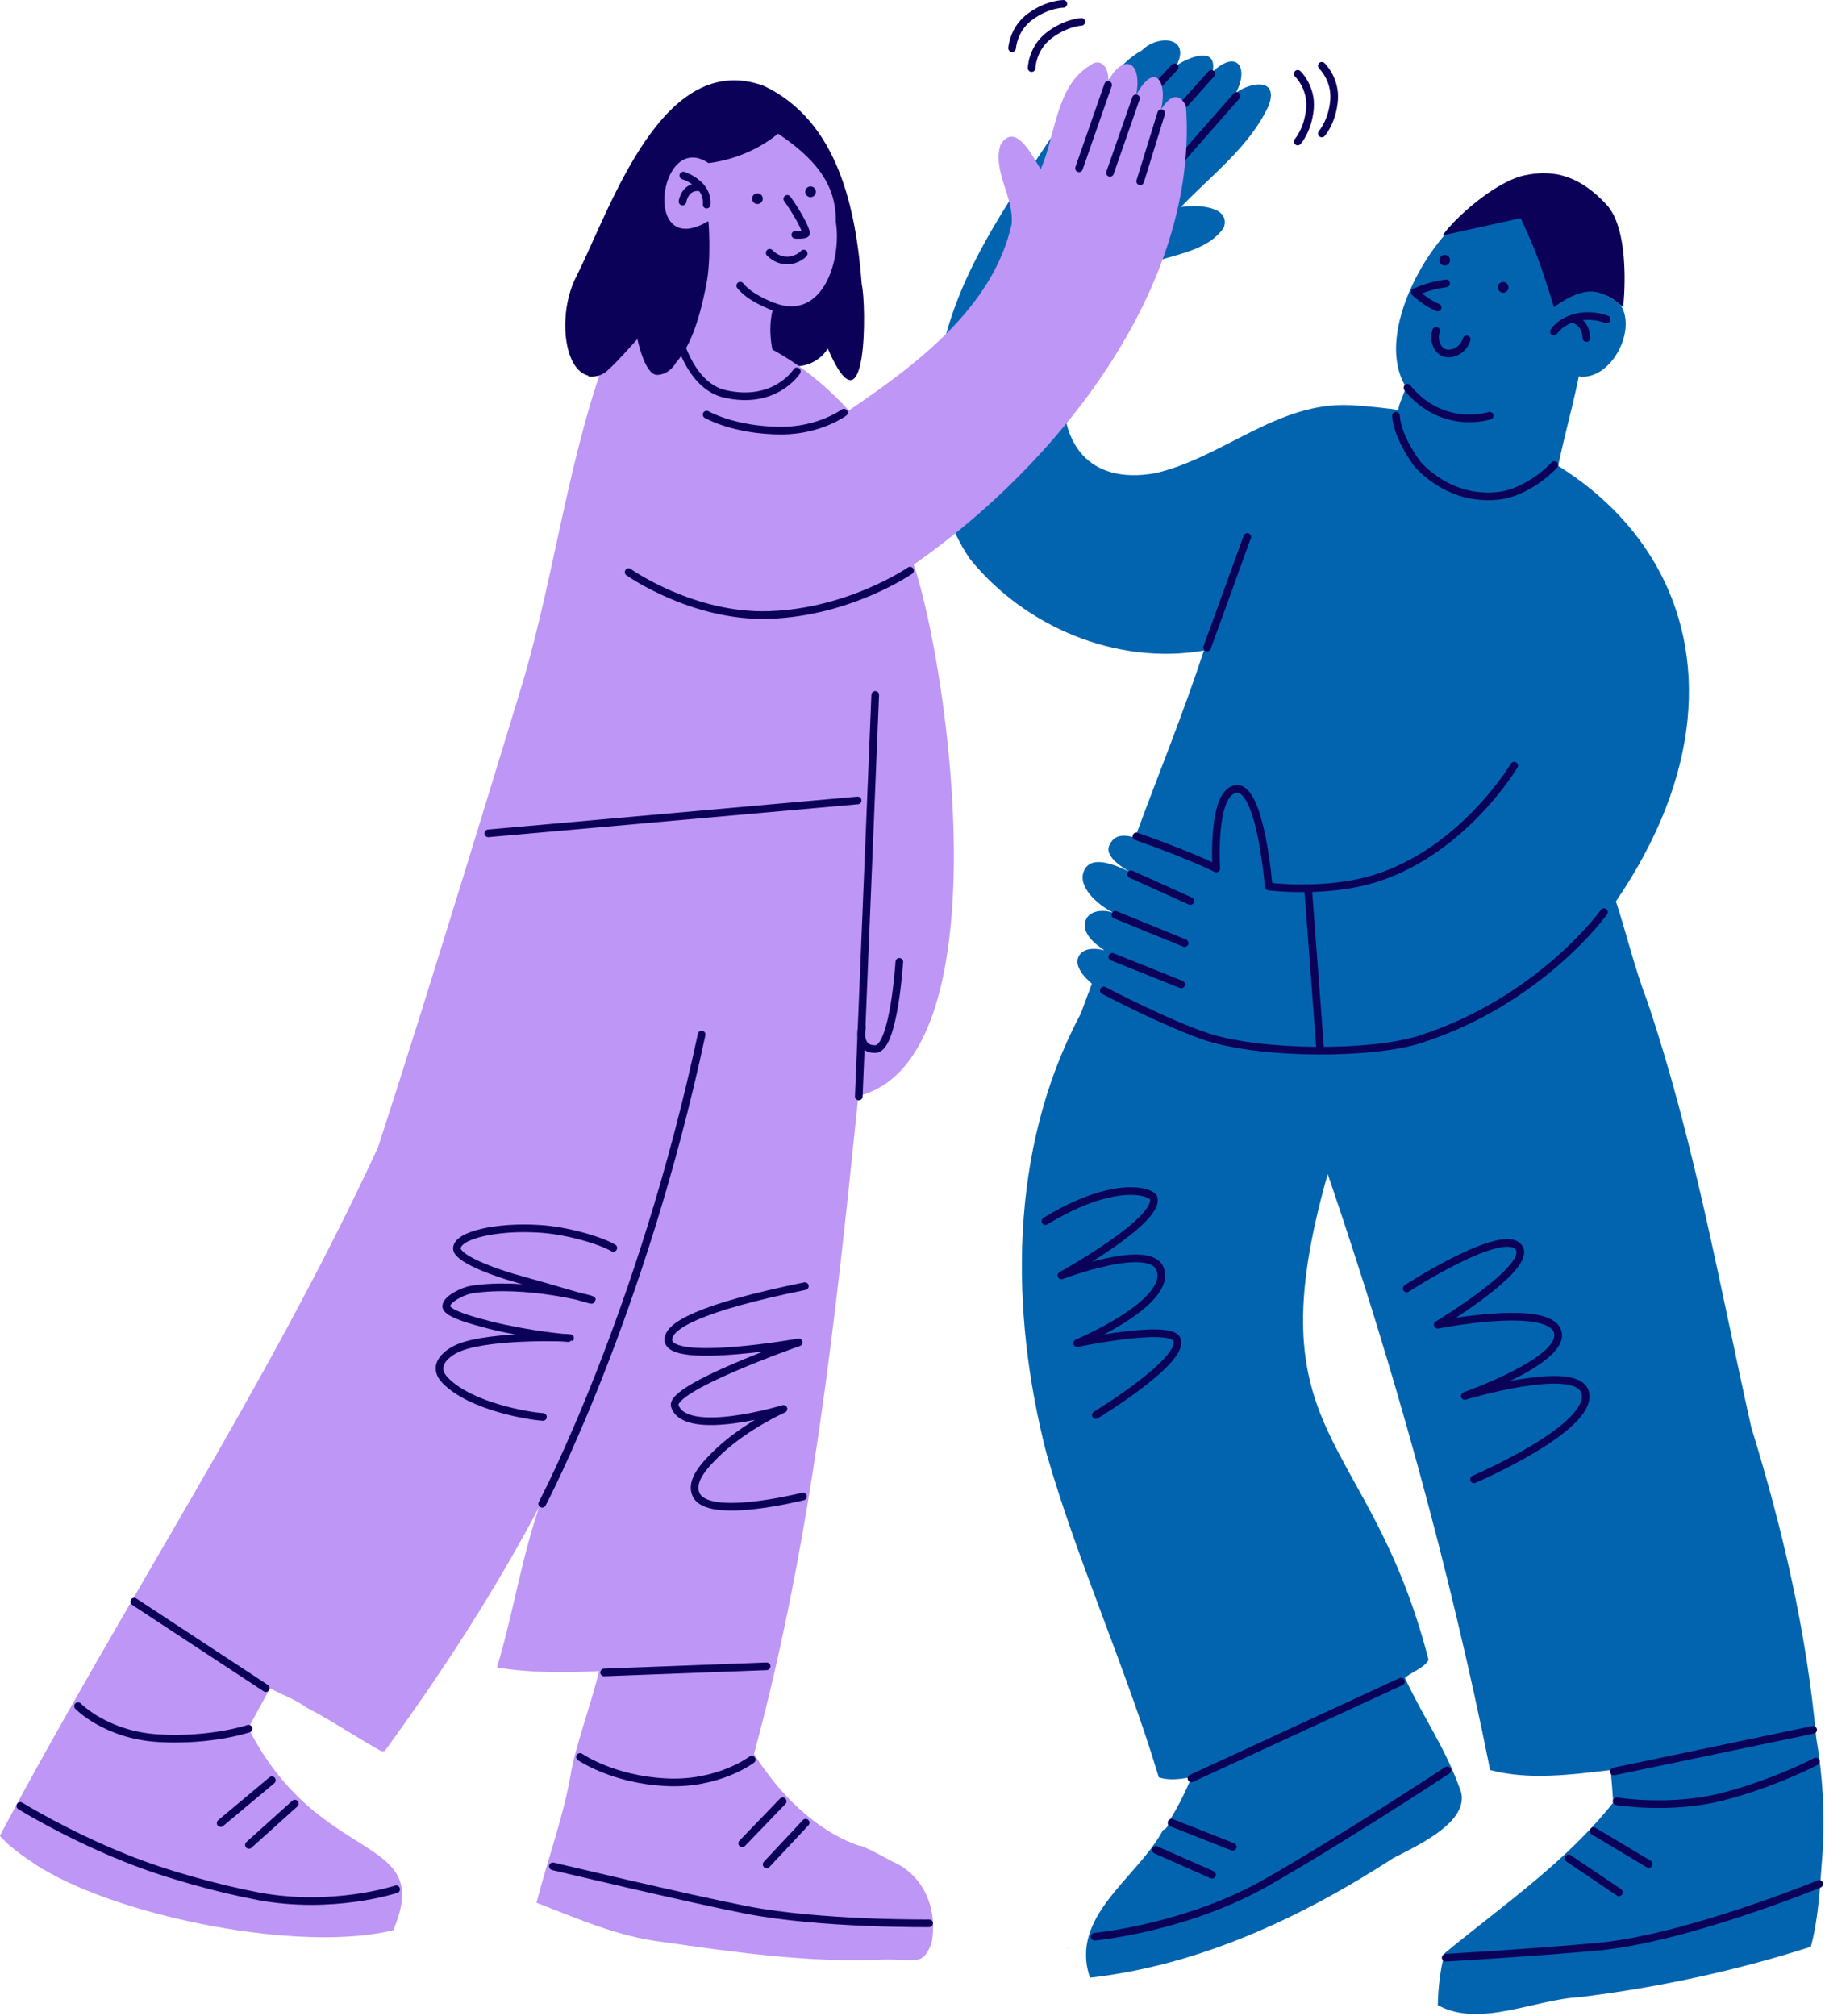 <?xml version="1.0" encoding="UTF-8" standalone="no"?>
<!DOCTYPE svg PUBLIC "-//W3C//DTD SVG 1.1//EN" "http://www.w3.org/Graphics/SVG/1.1/DTD/svg11.dtd">
<svg width="100%" height="100%" viewBox="0 0 631 697" version="1.1" xmlns="http://www.w3.org/2000/svg" xmlns:xlink="http://www.w3.org/1999/xlink" xml:space="preserve" xmlns:serif="http://www.serif.com/" style="fill-rule:evenodd;clip-rule:evenodd;stroke-linecap:round;stroke-linejoin:round;stroke-miterlimit:10;">
    <g transform="matrix(1.333,0,0,1.333,-213.286,-210.86)">
        <path d="M580.129,236.965C577.059,234.883 572.992,232.109 569.227,233.895C567.738,234.09 566.348,234.883 564.961,235.48C566.945,216.145 558.219,196.516 538.789,215.055C528.676,223.582 516.977,245.594 524.512,258.281C524.809,260.066 520.941,265.52 523.719,265.621C523.918,265.816 524.313,265.918 524.512,265.816C524.313,267.406 516.184,277.617 521.438,275.039C530.164,278.906 539.285,282.672 548.109,286.145C546.82,288.227 549.098,290.508 550.289,288.227C551.379,285.449 552.371,282.574 553.262,279.797C553.559,279.996 553.957,280.195 554.254,280.094C551.281,286.145 558.516,286.836 559.309,280.094C559.211,282.574 557.328,285.449 559.211,287.629C560.5,288.918 562.484,287.434 562.879,286.145C564.367,275.93 567.441,266.016 569.523,255.805C577.949,256.996 584.891,243.41 580.129,236.965Z" style="fill:rgb(2,100,175);fill-rule:nonzero;"/>
    </g>
    <g transform="matrix(1.333,0,0,1.333,-213.286,-210.86)">
        <path d="M631.09,608.77C628.609,581.305 622.363,554.637 614.234,528.262C606.008,491.379 599.363,453.504 587.168,417.516C583.996,409.285 581.914,400.363 579.141,391.934C623.652,326.695 585.285,267.504 510.234,263.242C491.398,262.348 477.223,276.824 459.672,280.891C424.277,287.137 432.605,235.184 456.898,227.051C463.738,224.078 472.859,223.781 477.418,217.234C479.402,211.484 469.984,211.188 466.316,211.883C474.246,203.555 484.063,196.316 489.02,185.707C491.793,178.469 484.754,179.262 480.59,182.238C484.063,175.594 480.789,170.934 474.543,176.785C475.832,169.941 468.398,173.016 465.227,175.098C468.895,167.66 460.367,167.066 456.203,171.23C451.742,173.711 448.57,177.875 445.098,181.543C440.438,185.508 435.582,189.277 432.211,194.531C421.008,211.285 409.109,228.34 404.551,248.27C399.988,266.215 400.98,287.332 411.488,303C425.766,320.746 449.559,330.762 472.266,326.895C466.91,343.254 460.367,359.215 454.418,375.375C451.148,374.484 448.867,374.684 447.676,377.559C446.387,380.828 452.93,384.102 452.93,384.199C449.066,382.418 442.918,379.738 441.133,384.102C439.25,388.664 446.09,393.816 449.363,395.105C445.992,393.719 442.52,394.414 441.629,396.793C440.043,401.055 446.488,404.426 446.387,404.625C446.387,404.625 441.43,403.137 439.844,406.113C438.059,409.285 443.215,413.25 443.215,413.25C442.918,414.043 442.324,415.828 442.223,415.93C441.531,417.711 440.934,419.598 440.141,421.383C440.141,421.48 440.141,421.48 440.043,421.578C439.945,421.68 439.945,421.875 439.844,421.977C421.801,456.379 421.898,498.023 431.418,535.004C439.645,563.559 452.039,590.625 460.566,619.082C463.34,619.973 466.215,619.578 469.09,618.984C467.406,623.047 465.422,627.012 463.043,630.781C463.043,631.672 462.547,632.465 461.656,632.766C455.012,645.258 437.266,655.074 442.719,671.035C471.074,667.863 497.742,655.371 521.438,640C527.484,636.828 542.555,630.188 538.492,621.559C534.723,611.25 529.07,603.316 524.414,593.305C526.297,591.617 529.172,590.922 530.559,588.645C515.191,528.957 484.754,531.734 504.387,462.625C521.637,513.094 536.012,564.848 546.52,617.199C556.633,619.875 567.539,618.387 577.75,617.199C578.047,619.973 578.246,622.75 578.445,625.625C566.25,640.992 549.793,652.297 534.723,664.691C533.535,669.051 533.039,673.711 532.938,678.172C543.844,684.121 557.922,676.688 569.719,676.09C589.945,673.613 610.367,669.25 629.703,663.004C631.883,654.875 632.082,646.445 632.773,638.117L632.773,638.219C633.371,628.5 632.773,618.586 631.09,608.77ZM594.207,335.914C594.207,334.625 594.207,333.438 594.109,332.148C594.207,333.438 594.207,334.727 594.207,335.914ZM594.012,331.453L594.012,330.957L594.012,331.453Z" style="fill:rgb(2,100,175);fill-rule:nonzero;"/>
    </g>
    <g transform="matrix(1.333,0,0,1.333,-213.286,-210.86)">
        <path d="M436.871,663.5C436.871,663.402 436.969,663.203 436.871,663.102L436.871,663.5Z" style="fill:rgb(2,100,175);fill-rule:nonzero;"/>
    </g>
    <g transform="matrix(1.322,0,0,1.322,-50.494,-178.071)">
        <path d="M403.3,243.401C403.398,245.898 404.801,250.201 408.501,255.5C409.6,257.099 415.699,263.301 424.399,264.301C430.198,264.999 433.8,263.698 436.601,262.3C440.399,260.401 443.098,258.002 444.702,256.3" style="fill:none;fill-rule:nonzero;stroke:rgb(12,1,89);stroke-width:2px;"/>
    </g>
    <g transform="matrix(1.322,0,0,1.322,-50.494,-178.071)">
        <path d="M406.298,236.1C407.401,237.499 410.699,241.399 416.499,243.2C421.7,244.799 425.998,243.901 427.799,243.401" style="fill:none;fill-rule:nonzero;stroke:rgb(12,1,89);stroke-width:2px;"/>
    </g>
    <g transform="matrix(1.322,0,0,1.322,-50.494,-178.071)">
        <path d="M413.8,221.2C413,223.599 414.001,225.998 415.601,226.798C417.598,227.799 420.9,226.499 421.798,223.402" style="fill:none;fill-rule:nonzero;stroke:rgb(12,1,89);stroke-width:2px;"/>
    </g>
    <g transform="matrix(1.322,0,0,1.322,-50.494,-178.071)">
        <path d="M416.4,208.801C412.5,209.301 409.698,210.499 408.201,211.102C408.201,211.102 410.999,213.801 414.202,215.101" style="fill:none;fill-rule:nonzero;stroke:rgb(12,1,89);stroke-width:2px;"/>
    </g>
    <g transform="matrix(1.322,0,0,1.322,-50.494,-178.071)">
        <path d="M458.401,218.201C452.499,216.101 446.9,218.099 444.599,221.401" style="fill:none;fill-rule:nonzero;stroke:rgb(12,1,89);stroke-width:2px;"/>
    </g>
    <g transform="matrix(1.322,0,0,1.322,-50.494,-178.071)">
        <path d="M453.102,223.099C453.102,223.099 453.102,219.502 450.301,218.398" style="fill:none;fill-rule:nonzero;stroke:rgb(12,1,89);stroke-width:2px;"/>
    </g>
    <g transform="matrix(1.333,0,0,1.333,-213.286,-210.86)">
        <path d="M534.227,219.219L554.453,214.758C554.453,214.758 557.824,221.996 559.41,226.555C560.996,231.016 563.078,237.859 563.078,237.859C563.078,237.859 567.836,233.992 572.297,233.793C576.758,233.594 581.023,237.859 581.023,237.859C581.023,237.859 583.305,218.129 576.563,211.09C569.82,203.949 563.277,201.969 555.445,203.652C547.613,205.34 536.906,215.152 534.227,219.219Z" style="fill:rgb(12,1,89);fill-rule:nonzero;"/>
    </g>
    <g transform="matrix(1.333,0,0,1.333,-213.286,-210.86)">
        <path d="M536.109,225.664C536.109,225.848 536.074,226.023 536.004,226.195C535.934,226.363 535.836,226.516 535.703,226.645C535.574,226.773 535.426,226.875 535.254,226.945C535.086,227.016 534.906,227.051 534.723,227.051C534.539,227.051 534.363,227.016 534.191,226.945C534.023,226.875 533.871,226.773 533.742,226.645C533.613,226.516 533.512,226.363 533.441,226.195C533.371,226.023 533.336,225.848 533.336,225.664C533.336,225.48 533.371,225.301 533.441,225.133C533.512,224.961 533.613,224.813 533.742,224.684C533.871,224.551 534.023,224.453 534.191,224.383C534.363,224.313 534.539,224.277 534.723,224.277C534.906,224.277 535.086,224.313 535.254,224.383C535.426,224.453 535.574,224.551 535.703,224.684C535.836,224.813 535.934,224.961 536.004,225.133C536.074,225.301 536.109,225.48 536.109,225.664Z" style="fill:rgb(12,1,89);fill-rule:nonzero;"/>
    </g>
    <g transform="matrix(1.333,0,0,1.333,-213.286,-210.86)">
        <path d="M551.281,232.703C551.281,232.887 551.246,233.063 551.176,233.234C551.105,233.402 551.004,233.555 550.875,233.684C550.742,233.816 550.594,233.914 550.422,233.984C550.254,234.055 550.074,234.09 549.891,234.09C549.707,234.09 549.531,234.055 549.359,233.984C549.191,233.914 549.039,233.816 548.91,233.684C548.781,233.555 548.68,233.402 548.609,233.234C548.539,233.063 548.504,232.887 548.504,232.703C548.504,232.52 548.539,232.344 548.609,232.172C548.68,232 548.781,231.852 548.91,231.723C549.039,231.59 549.191,231.492 549.359,231.422C549.531,231.352 549.707,231.316 549.891,231.316C550.074,231.316 550.254,231.352 550.422,231.422C550.594,231.492 550.742,231.59 550.875,231.723C551.004,231.852 551.105,232 551.176,232.172C551.246,232.344 551.281,232.52 551.281,232.703Z" style="fill:rgb(12,1,89);fill-rule:nonzero;"/>
    </g>
    <g transform="matrix(1.322,0,0,1.322,-50.494,-178.071)">
        <path d="M361.598,159.801L346.299,177.2" style="fill:none;fill-rule:nonzero;stroke:rgb(12,1,89);stroke-width:2px;"/>
    </g>
    <g transform="matrix(1.322,0,0,1.322,-50.494,-178.071)">
        <path d="M354.999,154.002L338.699,172.2" style="fill:none;fill-rule:nonzero;stroke:rgb(12,1,89);stroke-width:2px;"/>
    </g>
    <g transform="matrix(1.322,0,0,1.322,-50.494,-178.071)">
        <path d="M345.401,152.3L332.099,166.499" style="fill:none;fill-rule:nonzero;stroke:rgb(12,1,89);stroke-width:2px;"/>
    </g>
    <g transform="matrix(1.322,0,0,1.322,-50.494,-178.071)">
        <path d="M308.002,152.501C308.002,152.501 308.1,147.399 312.501,143.999C316.898,140.599 321,140.402 321,140.402" style="fill:none;fill-rule:nonzero;stroke:rgb(12,1,89);stroke-width:2px;"/>
    </g>
    <g transform="matrix(1.322,0,0,1.322,-50.494,-178.071)">
        <path d="M302.899,147.3C302.899,147.3 303.199,142.198 307.698,138.999C312.202,135.701 316.299,135.701 316.299,135.701" style="fill:none;fill-rule:nonzero;stroke:rgb(12,1,89);stroke-width:2px;"/>
    </g>
    <g transform="matrix(1.322,0,0,1.322,-50.494,-178.071)">
        <path d="M364.4,275.1L353.899,303.999" style="fill:none;fill-rule:nonzero;stroke:rgb(12,1,89);stroke-width:2px;"/>
    </g>
    <g transform="matrix(1.322,0,0,1.322,-50.494,-178.071)">
        <path d="M335.401,353.401C335.401,353.401 348.698,357.998 356.299,361.8C356.299,361.8 354.999,341.999 361.401,341.002C367.898,340.001 369.998,366.5 369.998,366.5C369.998,366.5 383.099,368.198 395.4,365.102C420.002,358.798 434.201,334.899 434.201,334.899" style="fill:none;fill-rule:nonzero;stroke:rgb(12,1,89);stroke-width:2px;"/>
    </g>
    <g transform="matrix(1.322,0,0,1.322,-50.494,-178.071)">
        <path d="M333.998,363.301L349.498,370.298" style="fill:none;fill-rule:nonzero;stroke:rgb(12,1,89);stroke-width:2px;"/>
    </g>
    <g transform="matrix(1.322,0,0,1.322,-50.494,-178.071)">
        <path d="M329.9,373.899L348.001,381.298" style="fill:none;fill-rule:nonzero;stroke:rgb(12,1,89);stroke-width:2px;"/>
    </g>
    <g transform="matrix(1.322,0,0,1.322,-50.494,-178.071)">
        <path d="M329.101,384.899L347.099,392.101" style="fill:none;fill-rule:nonzero;stroke:rgb(12,1,89);stroke-width:2px;"/>
    </g>
    <g transform="matrix(1.322,0,0,1.322,-50.494,-178.071)">
        <path d="M326.898,393.701C326.898,393.701 343.899,402.601 354.1,405.899C369.001,410.599 397.299,410.402 409.501,406.502C441.101,396.4 457.7,373.198 457.7,373.198" style="fill:none;fill-rule:nonzero;stroke:rgb(12,1,89);stroke-width:2px;"/>
    </g>
    <g transform="matrix(1.322,0,0,1.322,-50.494,-178.071)">
        <path d="M380.302,366.898L383.501,409.401" style="fill:none;fill-rule:nonzero;stroke:rgb(12,1,89);stroke-width:2px;"/>
    </g>
    <g transform="matrix(1.322,0,0,1.322,-50.494,-178.071)">
        <path d="M311.599,454C329.802,442.902 339.4,446.302 339.9,447.901C341.701,453.902 315.799,468.199 315.799,468.199C315.799,468.199 338.899,459.402 341.598,466.501C344.999,475.401 319.901,485.901 319.901,485.901C319.901,485.901 343.801,480.901 345.901,484.802C348.801,490.101 324.798,504.702 324.798,504.702" style="fill:none;fill-rule:nonzero;stroke:rgb(12,1,89);stroke-width:2px;"/>
    </g>
    <g transform="matrix(1.322,0,0,1.322,-50.494,-178.071)">
        <path d="M406.101,471.599C406.101,471.599 431.7,455.001 435.502,461.001C438.898,466.3 414.202,481.098 414.202,481.098C414.202,481.098 442.7,475.401 445.502,482.702C448.401,490.199 421.302,499.698 421.302,499.698C421.302,499.698 450.198,490.999 452.7,498.599C455.698,507.798 423.701,521.501 423.701,521.501" style="fill:none;fill-rule:nonzero;stroke:rgb(12,1,89);stroke-width:2px;"/>
    </g>
    <g transform="matrix(1.322,0,0,1.322,-50.494,-178.071)">
        <path d="M349.802,599.699L404.6,574.401" style="fill:none;fill-rule:nonzero;stroke:rgb(12,1,89);stroke-width:2px;"/>
    </g>
    <g transform="matrix(1.322,0,0,1.322,-50.494,-178.071)">
        <path d="M344.601,611.302L360.601,617.601" style="fill:none;fill-rule:nonzero;stroke:rgb(12,1,89);stroke-width:2px;"/>
    </g>
    <g transform="matrix(1.322,0,0,1.322,-50.494,-178.071)">
        <path d="M340.499,618.401L355.199,624.902" style="fill:none;fill-rule:nonzero;stroke:rgb(12,1,89);stroke-width:2px;"/>
    </g>
    <g transform="matrix(1.322,0,0,1.322,-50.494,-178.071)">
        <path d="M324.499,641.099C324.499,641.099 348.202,638.9 369.1,627.1C389.998,615.198 416.7,597.599 416.7,597.599" style="fill:none;fill-rule:nonzero;stroke:rgb(12,1,89);stroke-width:2px;"/>
    </g>
    <g transform="matrix(1.322,0,0,1.322,-50.494,-178.071)">
        <path d="M460.3,597.898L512.4,587.001" style="fill:none;fill-rule:nonzero;stroke:rgb(12,1,89);stroke-width:2px;"/>
    </g>
    <g transform="matrix(1.322,0,0,1.322,-50.494,-178.071)">
        <path d="M461.002,605.699C461.002,605.699 475.099,608 488.7,604.502C502.301,600.999 513.101,595.298 513.101,595.298" style="fill:none;fill-rule:nonzero;stroke:rgb(12,1,89);stroke-width:2px;"/>
    </g>
    <g transform="matrix(1.322,0,0,1.322,-50.494,-178.071)">
        <path d="M455.001,613.5L469.402,622.101" style="fill:none;fill-rule:nonzero;stroke:rgb(12,1,89);stroke-width:2px;"/>
    </g>
    <g transform="matrix(1.322,0,0,1.322,-50.494,-178.071)">
        <path d="M448.401,620.6L461.601,629.5" style="fill:none;fill-rule:nonzero;stroke:rgb(12,1,89);stroke-width:2px;"/>
    </g>
    <g transform="matrix(1.322,0,0,1.322,-50.494,-178.071)">
        <path d="M416.302,646.599C416.302,646.599 438.701,645.298 456.301,643.699C479.402,641.5 513.999,627.301 513.999,627.301" style="fill:none;fill-rule:nonzero;stroke:rgb(12,1,89);stroke-width:2px;"/>
    </g>
    <g transform="matrix(1.333,0,0,1.333,-213.286,-210.86)">
        <path d="M361.621,251.84C365.883,254.613 372.129,252.93 374.707,248.566C385.117,272.559 384.723,236.668 383.531,232.008C382.043,212.477 377.484,189.672 358.152,180.453C331.879,170.836 318.594,211.684 309.57,229.73C302.633,242.816 308.086,267.801 324.047,248.965" style="fill:rgb(12,1,89);fill-rule:nonzero;"/>
    </g>
    <g transform="matrix(1.333,0,0,1.333,-213.286,-210.86)">
        <path d="M376.789,215.648C376.988,205.438 370.645,198.793 361.82,192.844C356.762,197.012 350.219,199.688 343.777,200.48C330.887,191.754 326.328,225.863 343.676,215.551C343.578,226.852 340.703,239.445 335.051,248.863C340.801,251.641 347.047,253.426 353.195,255.012C351.211,261.355 353.691,260.066 354.383,254.715C354.68,254.516 354.879,254.316 354.879,254.02C357.359,255.309 356.762,250.848 357.258,249.457C357.258,250.551 357.855,252.234 358.449,251.047C358.547,251.441 358.945,252.137 359.441,251.84C359.637,253.027 361.227,257.488 361.918,254.418C359.836,248.766 358.945,242.52 360.926,236.77C373.617,241.527 378.375,225.266 376.789,215.648ZM358.449,249.855C358.348,249.262 358.348,248.766 358.25,248.172C358.348,248.766 358.449,249.262 358.449,249.855Z" style="fill:rgb(190,150,245);fill-rule:nonzero;"/>
    </g>
    <g transform="matrix(1.333,0,0,1.333,-213.286,-210.86)">
        <path d="M308.184,617.098C308.184,617.199 308.184,617.297 308.086,617.395C308.184,617.297 308.184,617.199 308.184,617.098C308.184,617.199 308.184,617.199 308.184,617.098Z" style="fill:rgb(190,150,245);fill-rule:nonzero;"/>
    </g>
    <g transform="matrix(1.333,0,0,1.333,-213.286,-210.86)">
        <path d="M410.992,293.977C410.992,293.977 410.895,294.074 410.992,293.977C410.895,294.074 410.992,293.977 410.992,293.977Z" style="fill:rgb(190,150,245);fill-rule:nonzero;"/>
    </g>
    <g transform="matrix(1.333,0,0,1.333,-213.286,-210.86)">
        <path d="M322.359,244.699C343.973,236.965 365.688,248.766 380.16,264.629C397.609,252.828 417.637,237.859 422.395,216.344C423.09,209.402 417.34,202.563 419.52,195.723C423.387,189.473 427.945,198.895 429.93,202.066C433.895,193.242 433.797,180.453 442.82,175.098C445.297,173.113 447.676,175.395 447.477,179.164C451.246,172.023 456.402,173.809 454.715,182.832C459.375,174.105 462.945,179.063 461.16,186.598C463.043,183.527 465.523,181.641 467.605,185.609C471.074,232.801 434.094,278.809 397.016,304.586C406.336,332.645 420.215,433.082 382.641,442.402C376.789,499.609 370.645,557.41 355.574,613.035C362.02,623.148 371.238,632.766 382.836,636.828C382.938,636.828 382.938,636.828 383.035,636.73C386.109,637.918 388.984,639.605 391.957,641.191C391.859,641.094 391.762,641.094 391.66,640.992C399.891,644.66 403.359,653.684 401.574,662.309C398.996,668.258 398.105,665.98 387.793,666.375C369.453,667.168 349.426,664.293 331.48,661.715C320.18,660.328 309.672,655.668 299.16,651.602C302.137,640 306.398,628.699 308.281,616.898C308.383,616.602 308.383,616.305 308.48,616.008L308.48,615.809C310.465,607.68 313.34,599.746 315.422,591.52C306.695,592.016 297.871,592.016 289.148,590.625C289.051,590.527 288.949,590.527 288.949,590.43C293.113,576.645 295.195,562.566 299.855,548.984C288.156,571.094 274.574,592.016 259.801,612.242C259.504,612.34 259.305,612.34 259.008,612.34C252.664,608.871 246.617,604.707 240.172,601.336C239.875,601.234 239.676,601.035 239.379,600.938C239.477,600.938 239.477,601.035 239.578,601.035C236.703,598.855 233.23,597.766 230.059,595.98C228.176,599.449 226.293,602.82 224.41,606.293C242.848,642.68 272.891,633.359 261.984,658.742C237.992,664.59 192.09,655.469 170.973,642.777C171.07,642.879 171.168,642.879 171.168,642.977C167.203,640.301 163.141,637.82 159.965,634.25C191.789,574.266 229.465,517.555 258.02,455.785C271.105,415.93 295.594,335.121 295.594,335.121C304.117,306.27 307.488,275.633 318.297,247.676C318.395,247.773 322.359,244.699 322.359,244.699Z" style="fill:rgb(190,150,245);fill-rule:nonzero;"/>
    </g>
    <g transform="matrix(1.322,0,0,1.322,-50.494,-178.071)">
        <path d="M328.001,156.902L320.401,178.701" style="fill:none;fill-rule:nonzero;stroke:rgb(12,1,89);stroke-width:2px;"/>
    </g>
    <g transform="matrix(1.322,0,0,1.322,-50.494,-178.071)">
        <path d="M335.298,160.4L328.502,179.898" style="fill:none;fill-rule:nonzero;stroke:rgb(12,1,89);stroke-width:2px;"/>
    </g>
    <g transform="matrix(1.322,0,0,1.322,-50.494,-178.071)">
        <path d="M341.902,164.301L336.401,182.101" style="fill:none;fill-rule:nonzero;stroke:rgb(12,1,89);stroke-width:2px;"/>
    </g>
    <g transform="matrix(1.322,0,0,1.322,-50.494,-178.071)">
        <path d="M215.099,220.9C215.099,220.9 217.999,235.501 227.802,237.7C241.001,240.702 246.6,231.802 246.6,231.802" style="fill:none;fill-rule:nonzero;stroke:rgb(12,1,89);stroke-width:2px;"/>
    </g>
    <g transform="matrix(1.322,0,0,1.322,-50.494,-178.071)">
        <path d="M222.999,243.101C222.999,243.101 230.201,247.301 242.601,247.301C252.498,247.301 258.901,242.601 258.901,242.601" style="fill:none;fill-rule:nonzero;stroke:rgb(12,1,89);stroke-width:2px;"/>
    </g>
    <g transform="matrix(1.322,0,0,1.322,-50.494,-178.071)">
        <path d="M202.601,284.3C202.601,284.3 219.402,296.198 239.401,295.501C260.402,294.8 276.201,283.902 276.201,283.902" style="fill:none;fill-rule:nonzero;stroke:rgb(12,1,89);stroke-width:2px;"/>
    </g>
    <g transform="matrix(1.322,0,0,1.322,-50.494,-178.071)">
        <path d="M267.1,316.402L262.801,421.402" style="fill:none;fill-rule:nonzero;stroke:rgb(12,1,89);stroke-width:2px;"/>
    </g>
    <g transform="matrix(1.322,0,0,1.322,-50.494,-178.071)">
        <path d="M273.4,386.2C273.4,386.2 272.001,408.798 267.198,408.999C262.301,409.2 263.601,403.298 263.601,403.298" style="fill:none;fill-rule:nonzero;stroke:rgb(12,1,89);stroke-width:2px;"/>
    </g>
    <g transform="matrix(1.322,0,0,1.322,-50.494,-178.071)">
        <path d="M165.9,352.601L262.502,344" style="fill:none;fill-rule:nonzero;stroke:rgb(12,1,89);stroke-width:2px;"/>
    </g>
    <g transform="matrix(1.322,0,0,1.322,-50.494,-178.071)">
        <path d="M180.001,527.899C180.001,527.899 206.001,478.699 221.699,405.201" style="fill:none;fill-rule:nonzero;stroke:rgb(12,1,89);stroke-width:2px;"/>
    </g>
    <g transform="matrix(1.322,0,0,1.322,-50.494,-178.071)">
        <path d="M198.598,461.001C195.202,459 186.301,456.399 179.201,456.002C168.299,455.3 157.602,457.601 157.7,461.198C157.799,463.7 166.4,467.198 175.301,469.602C181.601,471.3 192.999,474.798 192.999,474.601C192.999,474.401 175.6,469.7 161.499,471.899C159.501,472.198 155.001,474.298 154.899,476.201C154.801,478.198 162.2,480.101 166.4,481.201C176.802,483.801 187.2,484.699 187.298,484.601C187.298,484.4 166.999,483.698 158.5,487C155.6,488.099 150.6,491.499 154.698,495.699C161.499,502.602 176.802,505.001 180.198,505.198" style="fill:none;fill-rule:nonzero;stroke:rgb(12,1,89);stroke-width:2px;"/>
    </g>
    <g transform="matrix(1.322,0,0,1.322,-50.494,-178.071)">
        <path d="M73.301,553.5L107.701,576.099" style="fill:none;fill-rule:nonzero;stroke:rgb(12,1,89);stroke-width:2px;"/>
    </g>
    <g transform="matrix(1.322,0,0,1.322,-50.494,-178.071)">
        <path d="M58.6,580.8C58.6,580.8 65.901,588.399 79.699,589.199C93.501,589.999 103.202,586.701 103.202,586.701" style="fill:none;fill-rule:nonzero;stroke:rgb(12,1,89);stroke-width:2px;"/>
    </g>
    <g transform="matrix(1.322,0,0,1.322,-50.494,-178.071)">
        <path d="M109.301,600.199L95.901,611.4" style="fill:none;fill-rule:nonzero;stroke:rgb(12,1,89);stroke-width:2px;"/>
    </g>
    <g transform="matrix(1.322,0,0,1.322,-50.494,-178.071)">
        <path d="M115.301,606.298L103.3,617.101" style="fill:none;fill-rule:nonzero;stroke:rgb(12,1,89);stroke-width:2px;"/>
    </g>
    <g transform="matrix(1.322,0,0,1.322,-50.494,-178.071)">
        <path d="M43.502,606.901C43.502,606.901 55.401,614.3 70.901,620.501C81.2,624.701 95.101,628.499 105.601,630.5C125.199,634.2 141.798,628.7 141.798,628.7" style="fill:none;fill-rule:nonzero;stroke:rgb(12,1,89);stroke-width:2px;"/>
    </g>
    <g transform="matrix(1.322,0,0,1.322,-50.494,-178.071)">
        <path d="M248.7,471C220.702,476.701 212.798,481.5 212.999,485.101C213.298,491.7 247.1,485.7 247.1,485.7C247.1,485.7 212.999,497.598 214.701,502.401C217.601,510.801 243.101,503.098 243.101,503.098C243.101,503.098 233.602,507.302 226.301,514.098C222.601,517.601 218.499,521.899 220.3,525.599C223.401,532.001 246.099,526.501 248.199,526" style="fill:none;fill-rule:nonzero;stroke:rgb(12,1,89);stroke-width:2px;"/>
    </g>
    <g transform="matrix(1.322,0,0,1.322,-50.494,-178.071)">
        <path d="M189.898,594.1C189.898,594.1 198.401,599.998 212.199,600.7C226.001,601.499 234.799,594.802 234.799,594.802" style="fill:none;fill-rule:nonzero;stroke:rgb(12,1,89);stroke-width:2px;"/>
    </g>
    <g transform="matrix(1.322,0,0,1.322,-50.494,-178.071)">
        <path d="M242.9,605.699L232.301,616.699" style="fill:none;fill-rule:nonzero;stroke:rgb(12,1,89);stroke-width:2px;"/>
    </g>
    <g transform="matrix(1.322,0,0,1.322,-50.494,-178.071)">
        <path d="M248.901,611.302L238.7,622.199" style="fill:none;fill-rule:nonzero;stroke:rgb(12,1,89);stroke-width:2px;"/>
    </g>
    <g transform="matrix(1.322,0,0,1.322,-50.494,-178.071)">
        <path d="M182.799,622.7C182.799,622.7 217.999,631.099 233.401,634.101C252.998,637.899 281.201,637.6 281.201,637.6" style="fill:none;fill-rule:nonzero;stroke:rgb(12,1,89);stroke-width:2px;"/>
    </g>
    <g transform="matrix(1.322,0,0,1.322,-50.494,-178.071)">
        <path d="M196.199,572.002L238.7,570.398" style="fill:none;fill-rule:nonzero;stroke:rgb(12,1,89);stroke-width:2px;"/>
    </g>
    <g transform="matrix(1.322,0,0,1.322,-50.494,-178.071)">
        <path d="M216.9,180.6C216.9,180.6 219.599,181.399 221.502,183.602C223.401,185.8 222.999,188.2 222.999,188.2" style="fill:none;fill-rule:nonzero;stroke:rgb(12,1,89);stroke-width:2px;"/>
    </g>
    <g transform="matrix(1.322,0,0,1.322,-50.494,-178.071)">
        <path d="M216.699,187.4C216.699,187.4 217.302,183.101 221.399,183.7" style="fill:none;fill-rule:nonzero;stroke:rgb(12,1,89);stroke-width:2px;"/>
    </g>
    <g transform="matrix(1.322,0,0,1.322,-50.494,-178.071)">
        <path d="M244.102,186.698C244.102,186.698 248.4,192.699 248.999,195.599C249.2,196.3 246.202,196.099 246.202,196.099" style="fill:none;fill-rule:nonzero;stroke:rgb(12,1,89);stroke-width:2px;"/>
    </g>
    <g transform="matrix(1.322,0,0,1.322,-50.494,-178.071)">
        <path d="M239.5,200.799C239.799,201.099 241.202,202.6 243.601,202.801C246.3,203.002 248.199,201.3 248.4,201" style="fill:none;fill-rule:nonzero;stroke:rgb(12,1,89);stroke-width:2px;"/>
    </g>
    <g transform="matrix(1.322,0,0,1.322,-50.494,-178.071)">
        <path d="M231.801,209.4C234.299,212.5 238.901,214.301 242.002,215.499" style="fill:none;fill-rule:nonzero;stroke:rgb(12,1,89);stroke-width:2px;"/>
    </g>
    <g transform="matrix(1.333,0,0,1.333,-213.286,-210.86)">
        <path d="M357.855,209.699C357.855,209.887 357.82,210.063 357.75,210.23C357.676,210.402 357.578,210.551 357.449,210.684C357.316,210.813 357.168,210.914 356.996,210.984C356.828,211.055 356.648,211.09 356.465,211.09C356.281,211.09 356.105,211.055 355.934,210.984C355.766,210.914 355.613,210.813 355.484,210.684C355.355,210.551 355.254,210.402 355.184,210.23C355.113,210.063 355.078,209.887 355.078,209.699C355.078,209.516 355.113,209.34 355.184,209.168C355.254,209 355.355,208.848 355.484,208.719C355.613,208.59 355.766,208.488 355.934,208.418C356.105,208.348 356.281,208.313 356.465,208.313C356.648,208.313 356.828,208.348 356.996,208.418C357.168,208.488 357.316,208.59 357.445,208.719C357.578,208.848 357.676,209 357.75,209.168C357.82,209.34 357.855,209.516 357.855,209.699Z" style="fill:rgb(12,1,89);fill-rule:nonzero;"/>
    </g>
    <g transform="matrix(1.333,0,0,1.333,-213.286,-210.86)">
        <path d="M371.633,207.918C371.633,208.102 371.598,208.277 371.527,208.445C371.457,208.617 371.359,208.766 371.227,208.898C371.098,209.027 370.949,209.129 370.777,209.199C370.609,209.27 370.43,209.305 370.246,209.305C370.063,209.305 369.887,209.27 369.715,209.199C369.547,209.129 369.395,209.027 369.266,208.898C369.137,208.766 369.035,208.617 368.965,208.445C368.895,208.277 368.859,208.102 368.859,207.918C368.859,207.73 368.895,207.555 368.965,207.387C369.035,207.215 369.137,207.066 369.266,206.934C369.395,206.805 369.547,206.703 369.715,206.633C369.887,206.563 370.063,206.527 370.246,206.527C370.43,206.527 370.609,206.563 370.777,206.633C370.949,206.703 371.098,206.805 371.227,206.934C371.359,207.066 371.457,207.215 371.527,207.387C371.598,207.555 371.633,207.73 371.633,207.918Z" style="fill:rgb(12,1,89);fill-rule:nonzero;"/>
    </g>
    <g transform="matrix(1.333,0,0,1.333,-213.286,-210.86)">
        <path d="M343.777,215.648C343.777,215.648 344.57,225.465 343.18,232.109C341.199,242.223 338.82,248.172 335.348,252.234C335.348,252.234 333.762,255.309 330.492,255.406C327.219,255.508 325.336,246.09 325.336,246.09C325.336,246.09 318.496,253.922 316.609,255.012C314.828,256.102 312.645,255.805 312.645,255.805L308.879,242.121L333.168,221.699L343.777,215.648Z" style="fill:rgb(12,1,89);fill-rule:nonzero;"/>
    </g>
    <g transform="matrix(1.322,0,0,1.322,-50.494,-178.071)">
        <path d="M377.599,154.002C377.599,154.002 381.298,157.5 380.802,163.099C380.302,168.701 377.599,171.7 377.599,171.7" style="fill:none;fill-rule:nonzero;stroke:rgb(12,1,89);stroke-width:2px;"/>
    </g>
    <g transform="matrix(1.322,0,0,1.322,-50.494,-178.071)">
        <path d="M383.899,151.902C383.899,151.902 387.599,155.401 387.098,160.999C386.602,166.601 383.899,169.6 383.899,169.6" style="fill:none;fill-rule:nonzero;stroke:rgb(12,1,89);stroke-width:2px;"/>
    </g>
</svg>

